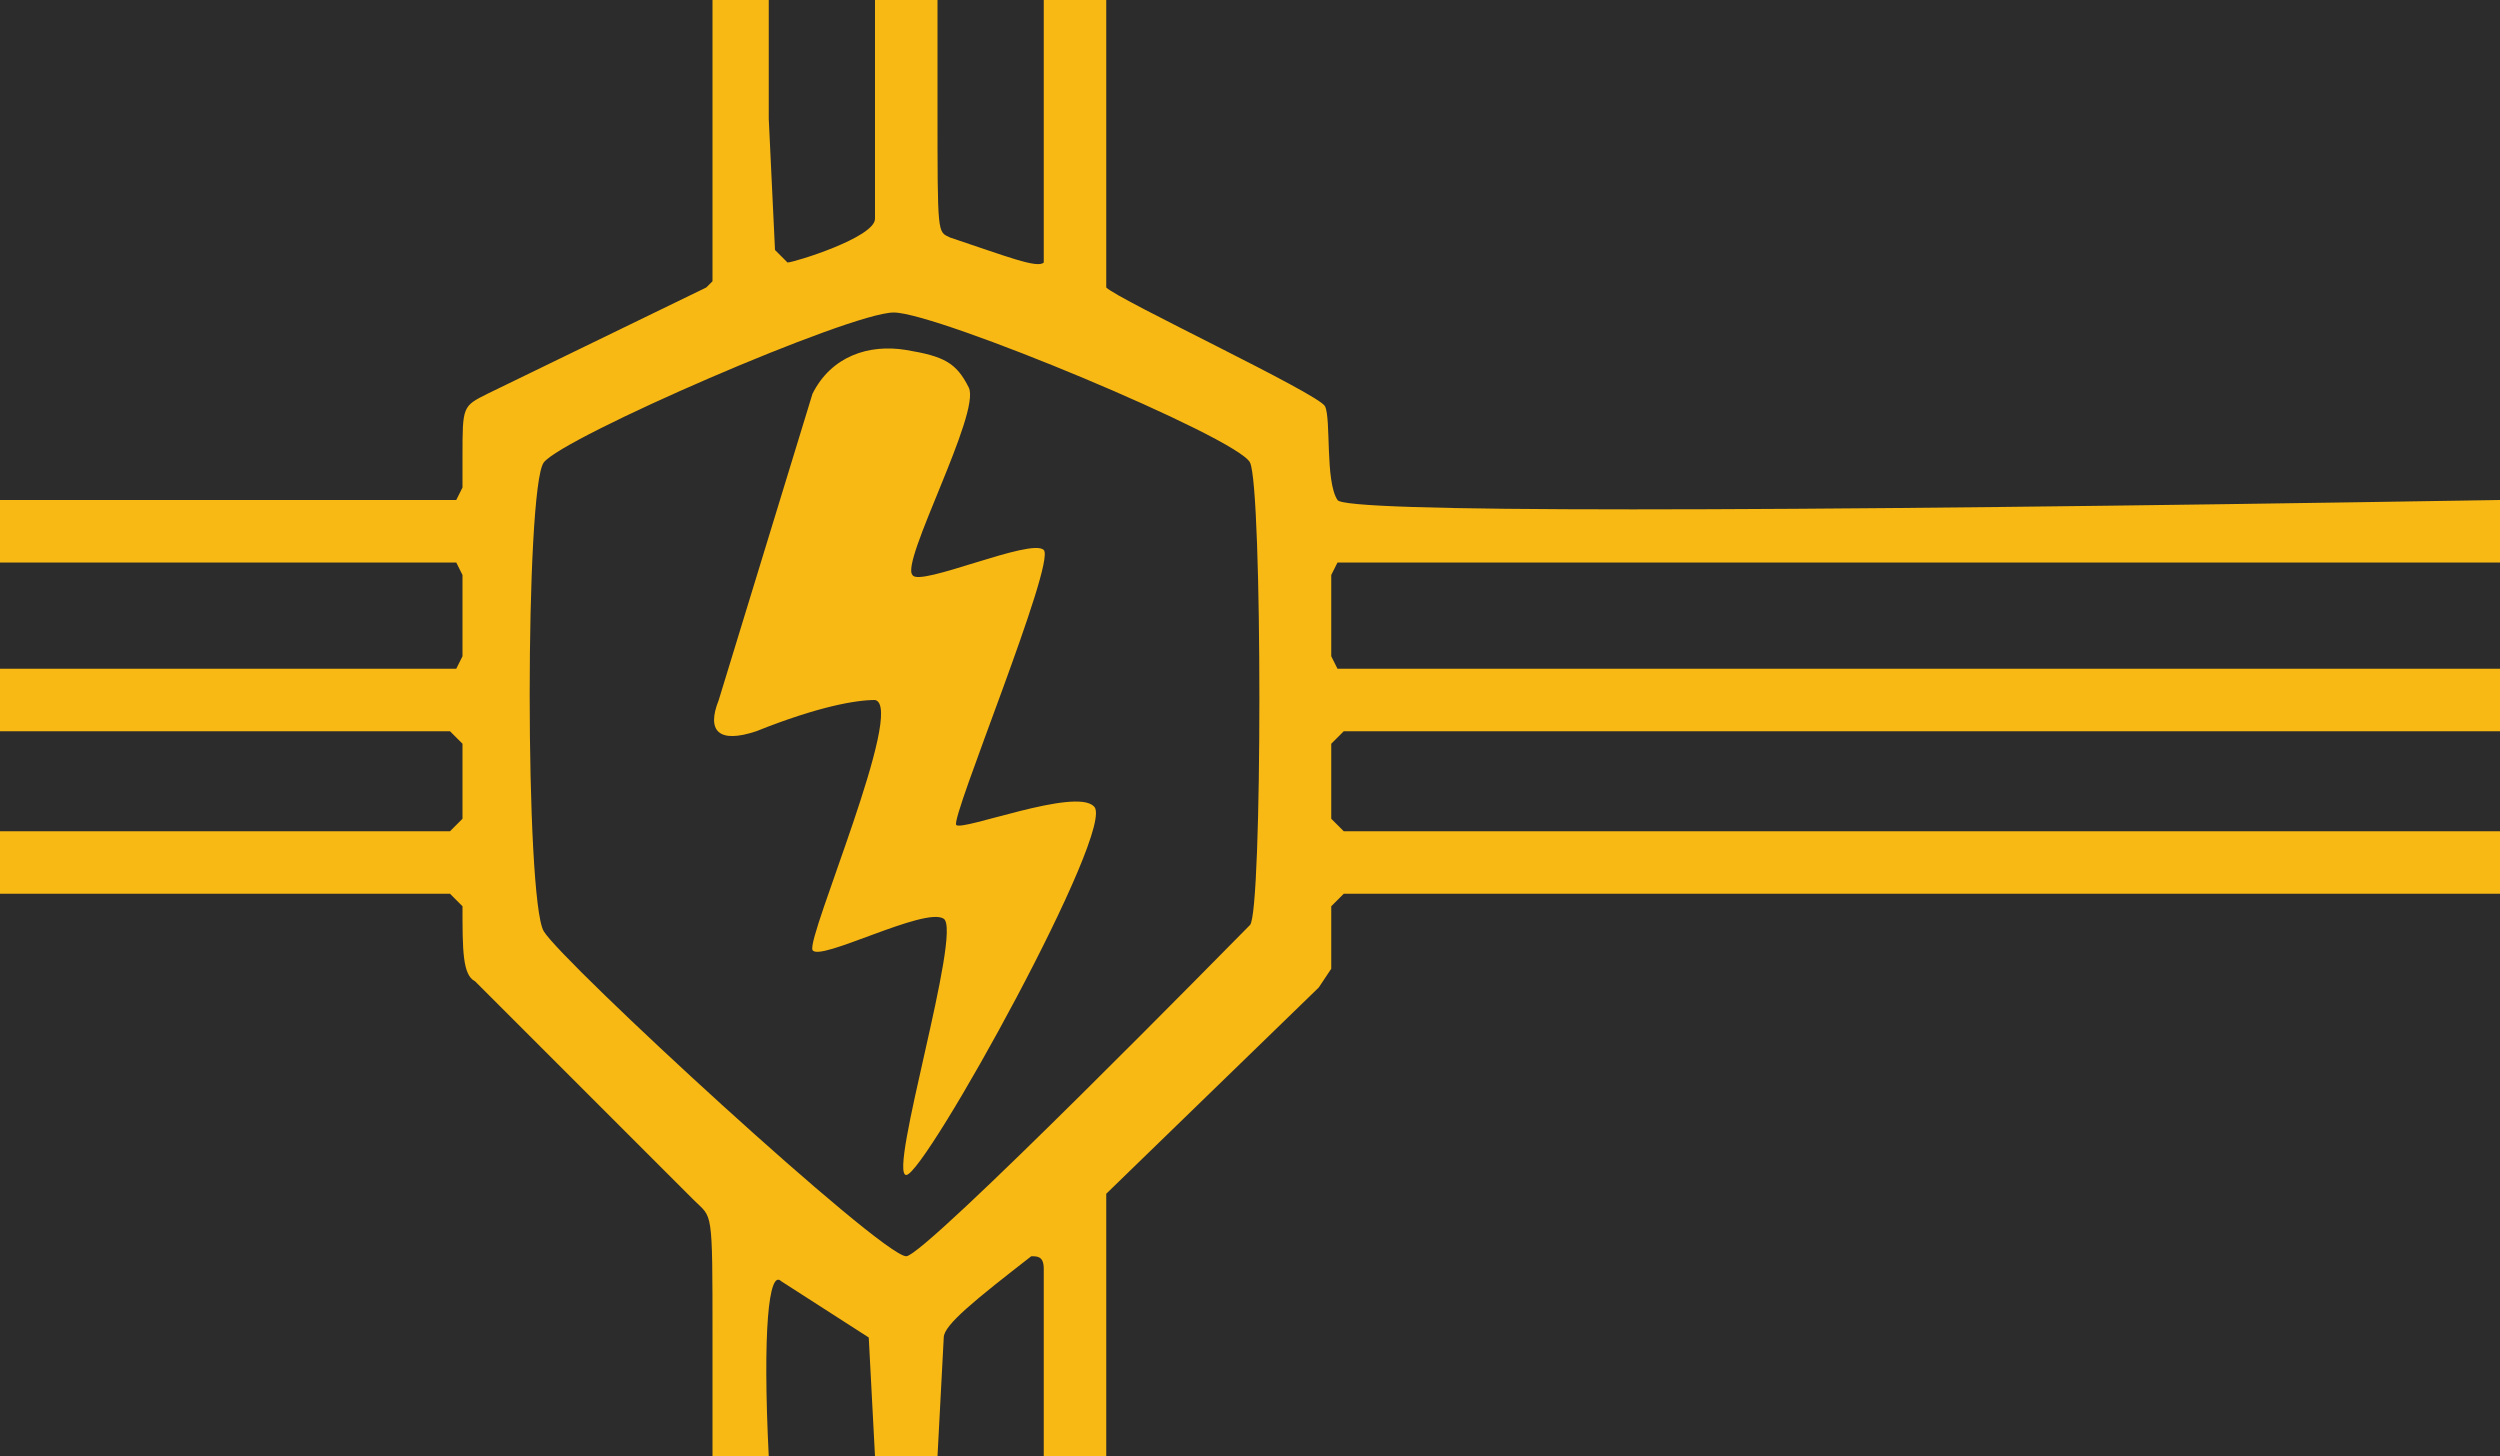 <svg viewBox="0 0 400 233" version="1" xmlns="http://www.w3.org/2000/svg"><g fill-rule="nonzero" fill="none"><path fill="#2C2C2C" d="M0 233h400V0H0v117z"/><path d="M114 45l-1 1-35 17c-4 2-4 2-4 10v5l-1 2H0v10h73l1 2v13l-1 2H0v10h72l1 1 1 1v12l-1 1-1 1H0v10h72l1 1 1 1c0 7 0 11 2 12l35 35c3 3 3 1 3 22v19h9c-1-20 0-30 2-28l14 9 1 19h10l1-19c0-2 5-6 14-13 1 0 2 0 2 2v30h10v-42l34-33 2-3v-10l1-1 1-1h185v-10H215l-1-1-1-1v-12l1-1 1-1h185v-10H214l-1-2V92l1-2h186V80c-123 2-185 2-186 0-2-3-1-13-2-15s-33-17-35-19V0h-10v42c-1 1-6-1-15-4-2-1-2 0-2-21V0h-10v35c0 3-13 7-14 7l-2-2-1-21V0h-9v45zm86 29c2 4 2 72 0 74s-52 53-55 53c-4 0-55-47-58-52s-3-71 0-75 49-24 56-24 55 20 57 24zm-70-11l-15 49c-2 5 0 7 6 5 10-4 16-5 19-5 5 1-11 38-10 40s18-7 21-5-9 41-6 41 34-56 30-59c-3-3-21 4-22 3s16-42 14-44-20 6-21 4c-2-2 11-26 9-30s-4-5-10-6-12 1-15 7z" fill="#F9B914"/></g></svg>